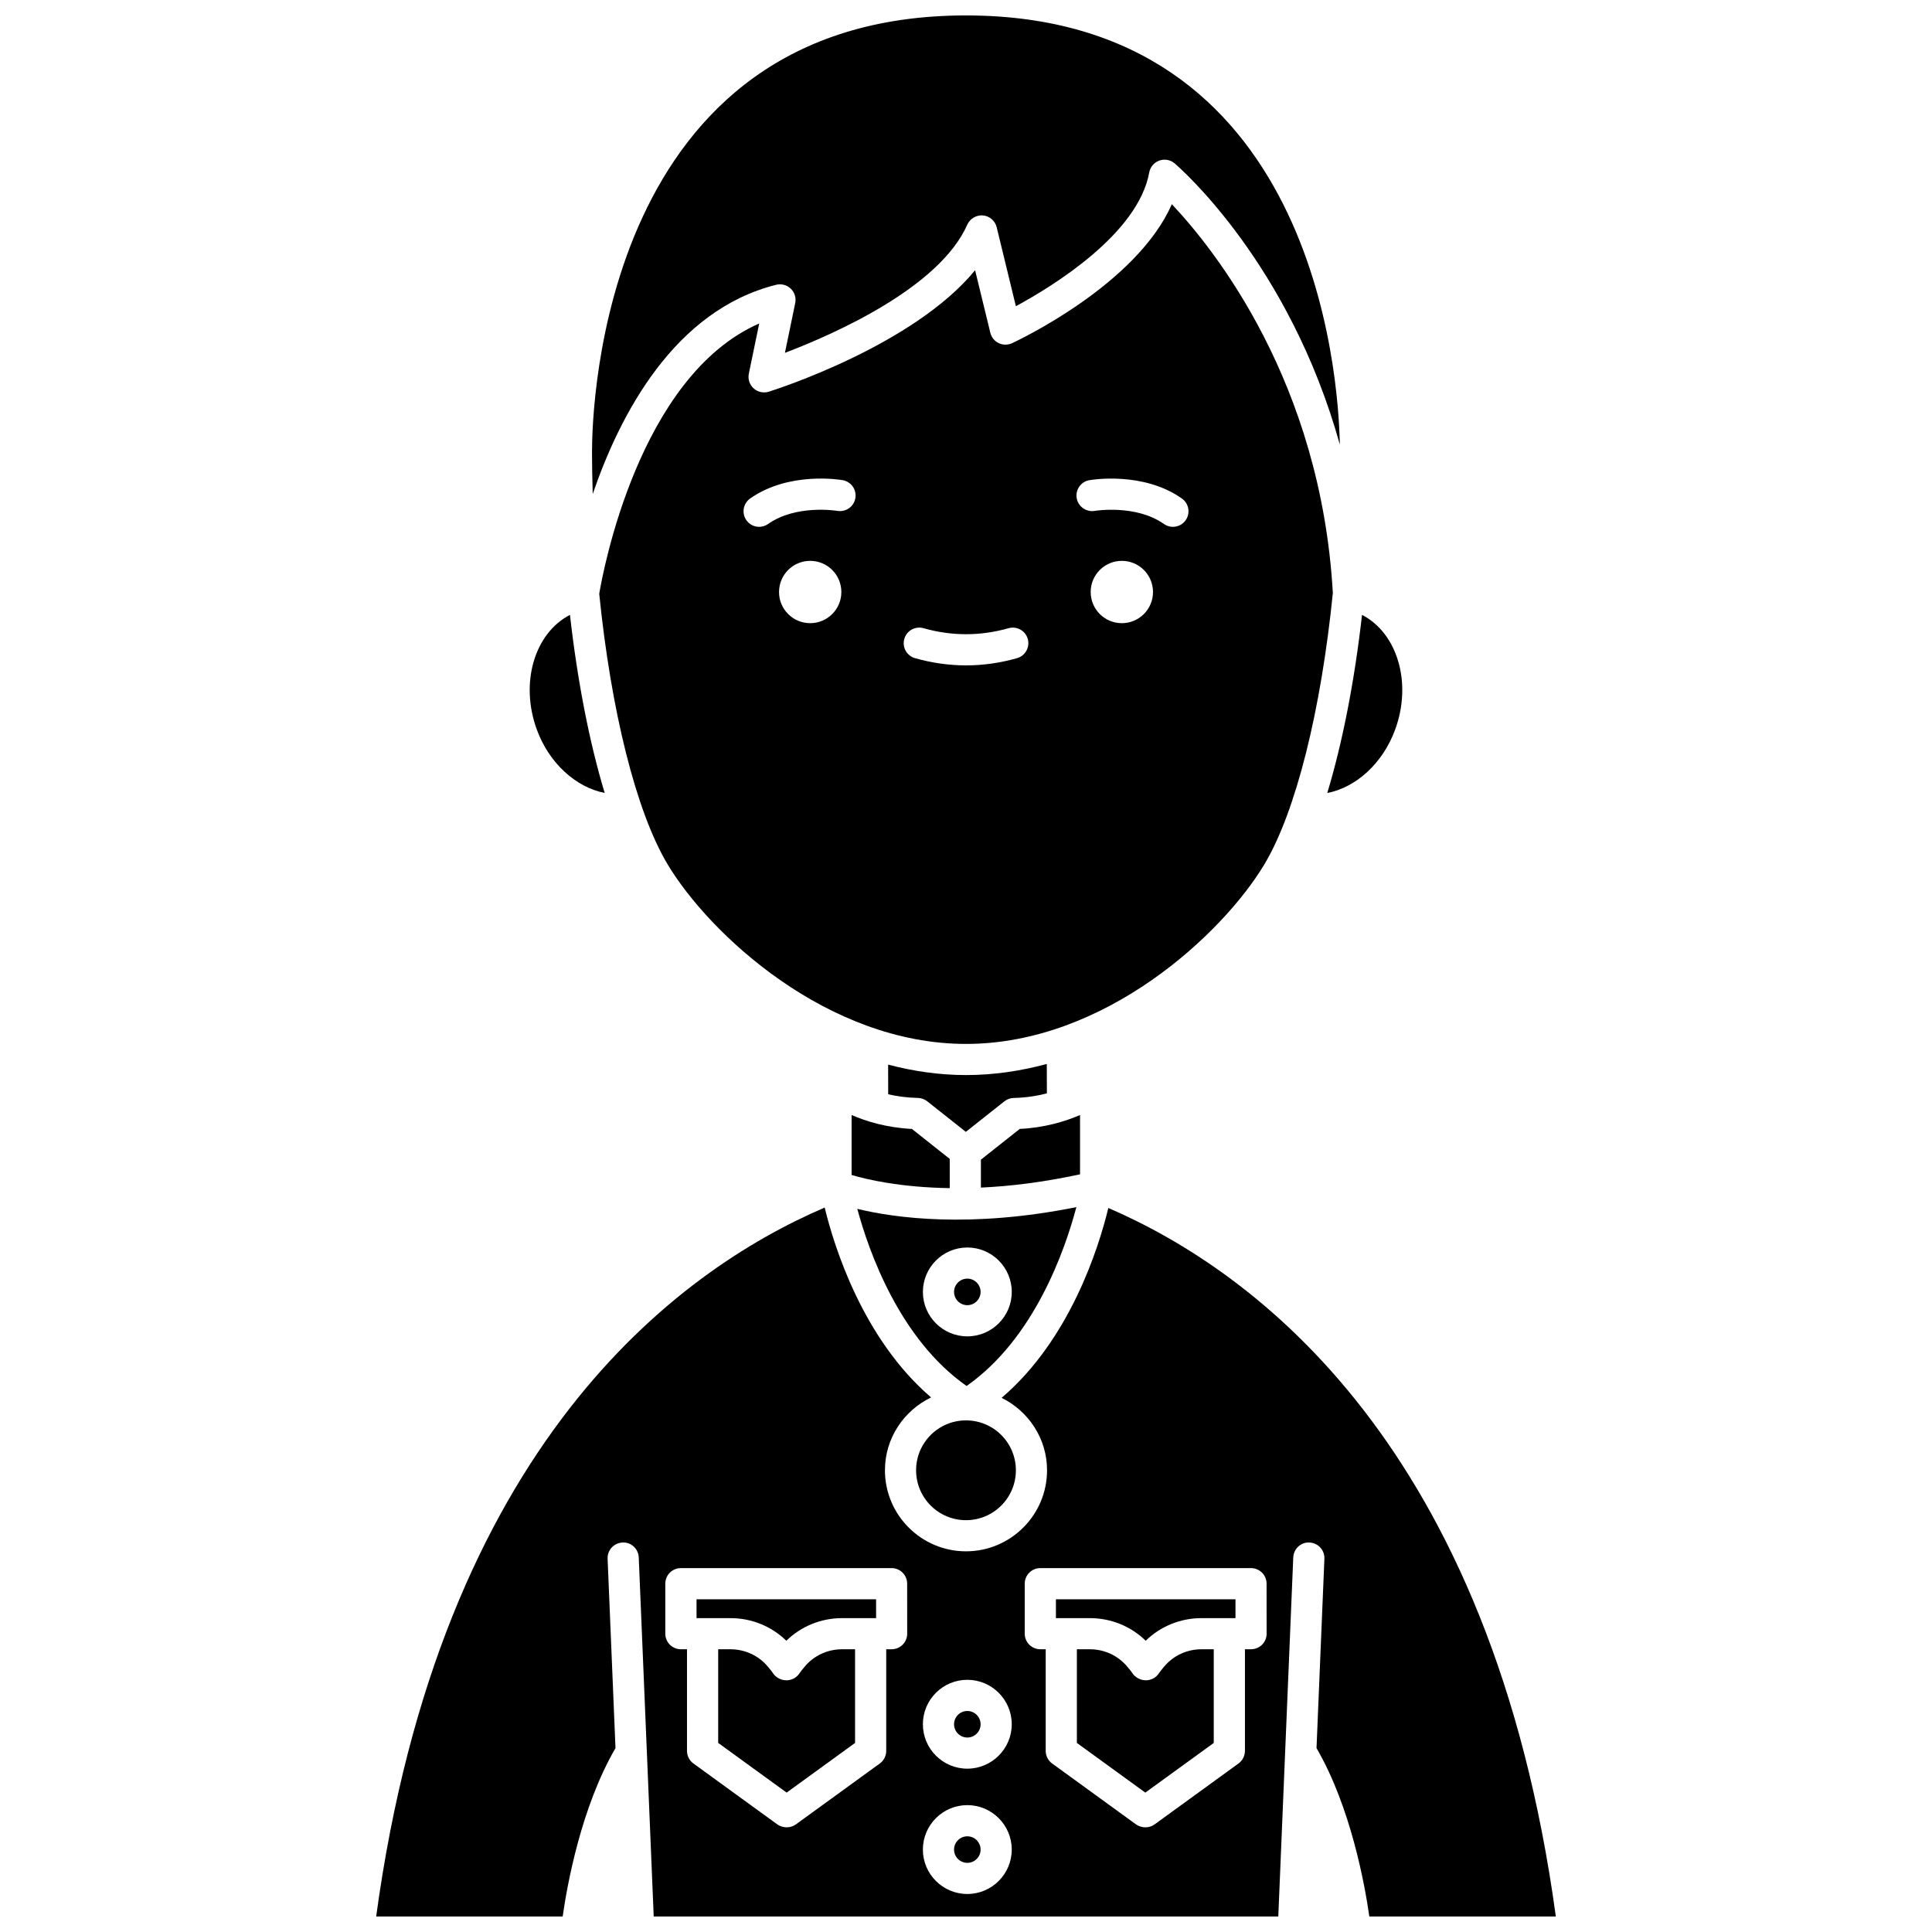 <?xml version="1.0" encoding="UTF-8"?>
<!-- Uploaded to: ICON Repo, www.svgrepo.com, Generator: ICON Repo Mixer Tools -->
<svg width="800px" height="800px" version="1.1" viewBox="144 144 512 512" xmlns="http://www.w3.org/2000/svg">
 <defs>
  <clipPath id="b">
   <path d="m300 148.09h200v126.91h-200z"/>
  </clipPath>
  <clipPath id="a">
   <path d="m243 464h314v187.9h-314z"/>
  </clipPath>
 </defs>
 <path d="m430.22 439.49c-3.871 1.676-9.305 3.356-15.984 3.688l-10.285 8.148v7.398c7.684-0.352 16.477-1.402 26.273-3.519z"/>
 <path d="m389.73 435.86 10.223 8.094 10.223-8.094c0.711-0.562 1.582-0.871 2.484-0.891 3.312-0.066 6.227-0.562 8.777-1.215l-0.027-7.793c-6.867 1.859-14.031 2.941-21.41 2.941-7.106 0-14.008-1.027-20.637-2.766l0.016 7.859c2.324 0.531 4.961 0.914 7.871 0.969 0.906 0.023 1.777 0.332 2.481 0.895z"/>
 <path d="m369.68 455.38c4.062 1.211 12.977 3.293 26.008 3.488v-7.75l-10.023-7.938c-6.684-0.332-12.121-2.008-15.984-3.688z"/>
 <path d="m479.05 373.1c8.469-14.113 15.086-41.254 18.168-71.957-3.18-55.863-31.414-91.094-42.672-103.03-9.348 21.352-40.875 36.164-42.352 36.844-1.117 0.512-2.41 0.508-3.527-0.027-1.113-0.535-1.93-1.543-2.219-2.746l-4.035-16.57c-16.406 20-52.93 31.641-54.684 32.191-1.383 0.434-2.914 0.102-4.004-0.875-1.086-0.984-1.57-2.465-1.277-3.898l2.754-13.312c-31.902 14.004-41.441 65.91-42.398 71.633 3.086 30.617 9.691 57.664 18.145 71.746 11.031 18.387 42.25 47.551 79.055 47.551 36.801 0 68.016-29.164 79.047-47.551zm-120.34-63.953c-4.562 0-8.258-3.695-8.258-8.258s3.695-8.258 8.258-8.258 8.258 3.695 8.258 8.258-3.699 8.258-8.258 8.258zm7.191-29.758c-0.25-0.047-10.934-1.75-18.344 3.473-0.723 0.512-1.555 0.754-2.375 0.754-1.297 0-2.578-0.605-3.379-1.75-1.312-1.867-0.867-4.438 0.996-5.758 10.301-7.254 23.957-4.957 24.531-4.856 2.246 0.395 3.746 2.539 3.348 4.785-0.395 2.242-2.504 3.719-4.777 3.352zm47.617 39.035c-4.481 1.273-9.027 1.91-13.512 1.91s-9.035-0.645-13.512-1.91c-2.191-0.621-3.469-2.902-2.844-5.098 0.617-2.199 2.918-3.473 5.098-2.844 7.5 2.121 15.027 2.121 22.527 0 2.176-0.621 4.477 0.652 5.098 2.844 0.613 2.191-0.664 4.473-2.856 5.098zm27.781-9.277c-4.562 0-8.258-3.695-8.258-8.258s3.695-8.258 8.258-8.258 8.258 3.695 8.258 8.258c0.004 4.562-3.695 8.258-8.258 8.258zm16.91-27.281c-0.801 1.141-2.082 1.75-3.379 1.75-0.82 0-1.652-0.242-2.375-0.754-7.457-5.262-18.238-3.492-18.348-3.473-2.199 0.371-4.383-1.117-4.769-3.363-0.387-2.242 1.105-4.379 3.348-4.773 0.578-0.098 14.234-2.398 24.531 4.856 1.855 1.32 2.305 3.891 0.992 5.758z"/>
 <g clip-path="url(#b)">
  <path d="m349.7 219.47c1.367-0.34 2.836 0.043 3.859 1.027 1.023 0.988 1.469 2.426 1.184 3.816l-2.731 13.199c13.027-4.961 40.961-17.27 48.328-33.977 0.715-1.617 2.398-2.574 4.141-2.449 1.762 0.156 3.231 1.418 3.652 3.137l5.086 20.926c9.801-5.301 32.371-19.141 35.34-35.445 0.262-1.457 1.285-2.66 2.676-3.152 1.383-0.496 2.945-0.211 4.062 0.75 1.512 1.293 30.398 26.5 43.773 74.516-0.344-18.141-6.613-113.73-99.074-113.73-96.328 0-99.109 103.79-99.109 115.63 0 3.738 0.078 7.469 0.191 11.199 7.242-21.18 21.648-48.703 48.621-55.449z"/>
 </g>
 <path d="m513.72 337.38c4.57-12.43 0.59-25.605-8.77-30.434-2 17.645-5.172 33.859-9.211 47.207 7.609-1.473 14.688-7.812 17.98-16.773z"/>
 <path d="m413.22 533.64c0 7.301-5.922 13.223-13.223 13.223-7.305 0-13.223-5.922-13.223-13.223 0-7.305 5.918-13.223 13.223-13.223 7.301 0 13.223 5.918 13.223 13.223"/>
 <path d="m304.25 354.14c-4.035-13.348-7.207-29.555-9.203-47.191-9.363 4.828-13.344 18.004-8.77 30.434 3.281 8.949 10.398 15.27 17.973 16.758z"/>
 <path d="m400.35 482.85c-1.938 0-3.516 1.578-3.516 3.519 0 1.938 1.578 3.516 3.516 3.516 1.941 0 3.519-1.578 3.519-3.516-0.004-1.941-1.582-3.519-3.519-3.519z"/>
 <path d="m371.19 464.36c3.086 11.406 11.25 34.539 28.965 46.938 18.008-12.594 26.129-36.195 29.094-47.398-28.168 5.66-48.098 2.871-58.059 0.461zm29.16 33.789c-6.492 0-11.773-5.277-11.773-11.773s5.277-11.777 11.773-11.777 11.777 5.281 11.777 11.777c0.004 6.496-5.285 11.773-11.777 11.773z"/>
 <path d="m452.54 585.63c-0.609 0.727-1.129 1.352-1.371 1.734-0.754 1.203-2.074 1.93-3.492 1.93-1.422 0-2.848-0.727-3.606-1.93-0.242-0.383-0.762-1.008-1.375-1.738-2.438-2.891-6.035-4.555-9.871-4.555h-3.441v24.824l18.137 13.164 18.137-13.164v-24.824h-3.246c-3.832 0-7.43 1.66-9.871 4.559z"/>
 <path d="m423.83 572.82h9c5.586 0 10.871 2.16 14.793 5.992 3.922-3.832 9.211-5.992 14.793-5.992h9v-4.988h-47.586z"/>
 <g clip-path="url(#a)">
  <path d="m437.72 464.13c-2.578 10.645-10.203 34.875-28.277 50.312 7.098 3.512 12.035 10.758 12.035 19.195 0 11.844-9.637 21.48-21.48 21.48s-21.48-9.637-21.48-21.48c0-8.516 5.023-15.828 12.227-19.301-18.059-15.512-25.664-39.867-28.195-50.32-39.191 16.812-101.86 63.023-118.86 187.88h49.426c1.184-8.355 4.891-28.961 13.996-44.629l-2.09-50.18c-0.094-2.281 1.672-4.207 3.953-4.301 2.281-0.148 4.203 1.672 4.301 3.953l3.965 95.156h165.52l3.965-95.156c0.094-2.281 2.047-4.106 4.301-3.953 2.281 0.09 4.047 2.019 3.953 4.301l-2.09 50.18c9.105 15.672 12.809 36.273 13.996 44.629h49.426c-16.996-124.76-79.641-170.96-118.59-187.77zm-53.301 112.81c0 2.285-1.848 4.129-4.129 4.129h-1.43v26.93c0 1.32-0.633 2.566-1.703 3.344l-22.23 16.137c-0.707 0.512-1.559 0.785-2.43 0.785s-1.801-0.273-2.504-0.785l-22.227-16.137c-1.07-0.777-1.703-2.019-1.703-3.344v-26.93h-1.621c-2.285 0-4.129-1.848-4.129-4.129v-13.246c0-2.285 1.848-4.129 4.129-4.129h55.836c2.285 0 4.129 1.848 4.129 4.129l0.008 13.246zm15.926 68.988c-6.492 0-11.773-5.277-11.773-11.773s5.277-11.777 11.773-11.777 11.777 5.281 11.777 11.777c0.004 6.492-5.285 11.773-11.777 11.773zm0-33.211c-6.492 0-11.773-5.281-11.773-11.777 0-6.496 5.277-11.773 11.773-11.773s11.777 5.277 11.777 11.773c0.004 6.496-5.285 11.777-11.777 11.777zm79.324-35.777c0 2.285-1.848 4.129-4.129 4.129h-1.621v26.93c0 1.32-0.633 2.566-1.703 3.344l-22.227 16.137c-0.707 0.512-1.559 0.785-2.43 0.785s-1.801-0.273-2.504-0.785l-22.23-16.137c-1.07-0.777-1.703-2.019-1.703-3.344v-26.93h-1.43c-2.285 0-4.129-1.848-4.129-4.129v-13.246c0-2.285 1.848-4.129 4.129-4.129h55.836c2.285 0 4.129 1.848 4.129 4.129l0.008 13.246z"/>
 </g>
 <path d="m400.35 630.64c-1.938 0-3.516 1.578-3.516 3.519 0 1.938 1.578 3.516 3.516 3.516 1.941 0 3.519-1.578 3.519-3.516-0.004-1.945-1.582-3.519-3.519-3.519z"/>
 <path d="m400.35 597.43c-1.938 0-3.516 1.578-3.516 3.516 0 1.941 1.578 3.519 3.516 3.519 1.941 0 3.519-1.578 3.519-3.519-0.004-1.941-1.582-3.516-3.519-3.516z"/>
 <path d="m357.29 585.63c-0.605 0.723-1.117 1.344-1.363 1.727-0.754 1.207-2.078 1.941-3.5 1.941-1.426 0-2.859-0.734-3.613-1.941-0.242-0.383-0.754-1.004-1.367-1.73-2.438-2.891-6.035-4.555-9.871-4.555l-3.246-0.004v24.824l18.137 13.164 18.137-13.164v-24.824h-3.441c-3.832 0.004-7.43 1.664-9.871 4.562z"/>
 <path d="m328.59 572.82h9c5.586 0 10.871 2.16 14.793 5.992 3.922-3.832 9.211-5.992 14.793-5.992h9v-4.988h-47.586z"/>
</svg>